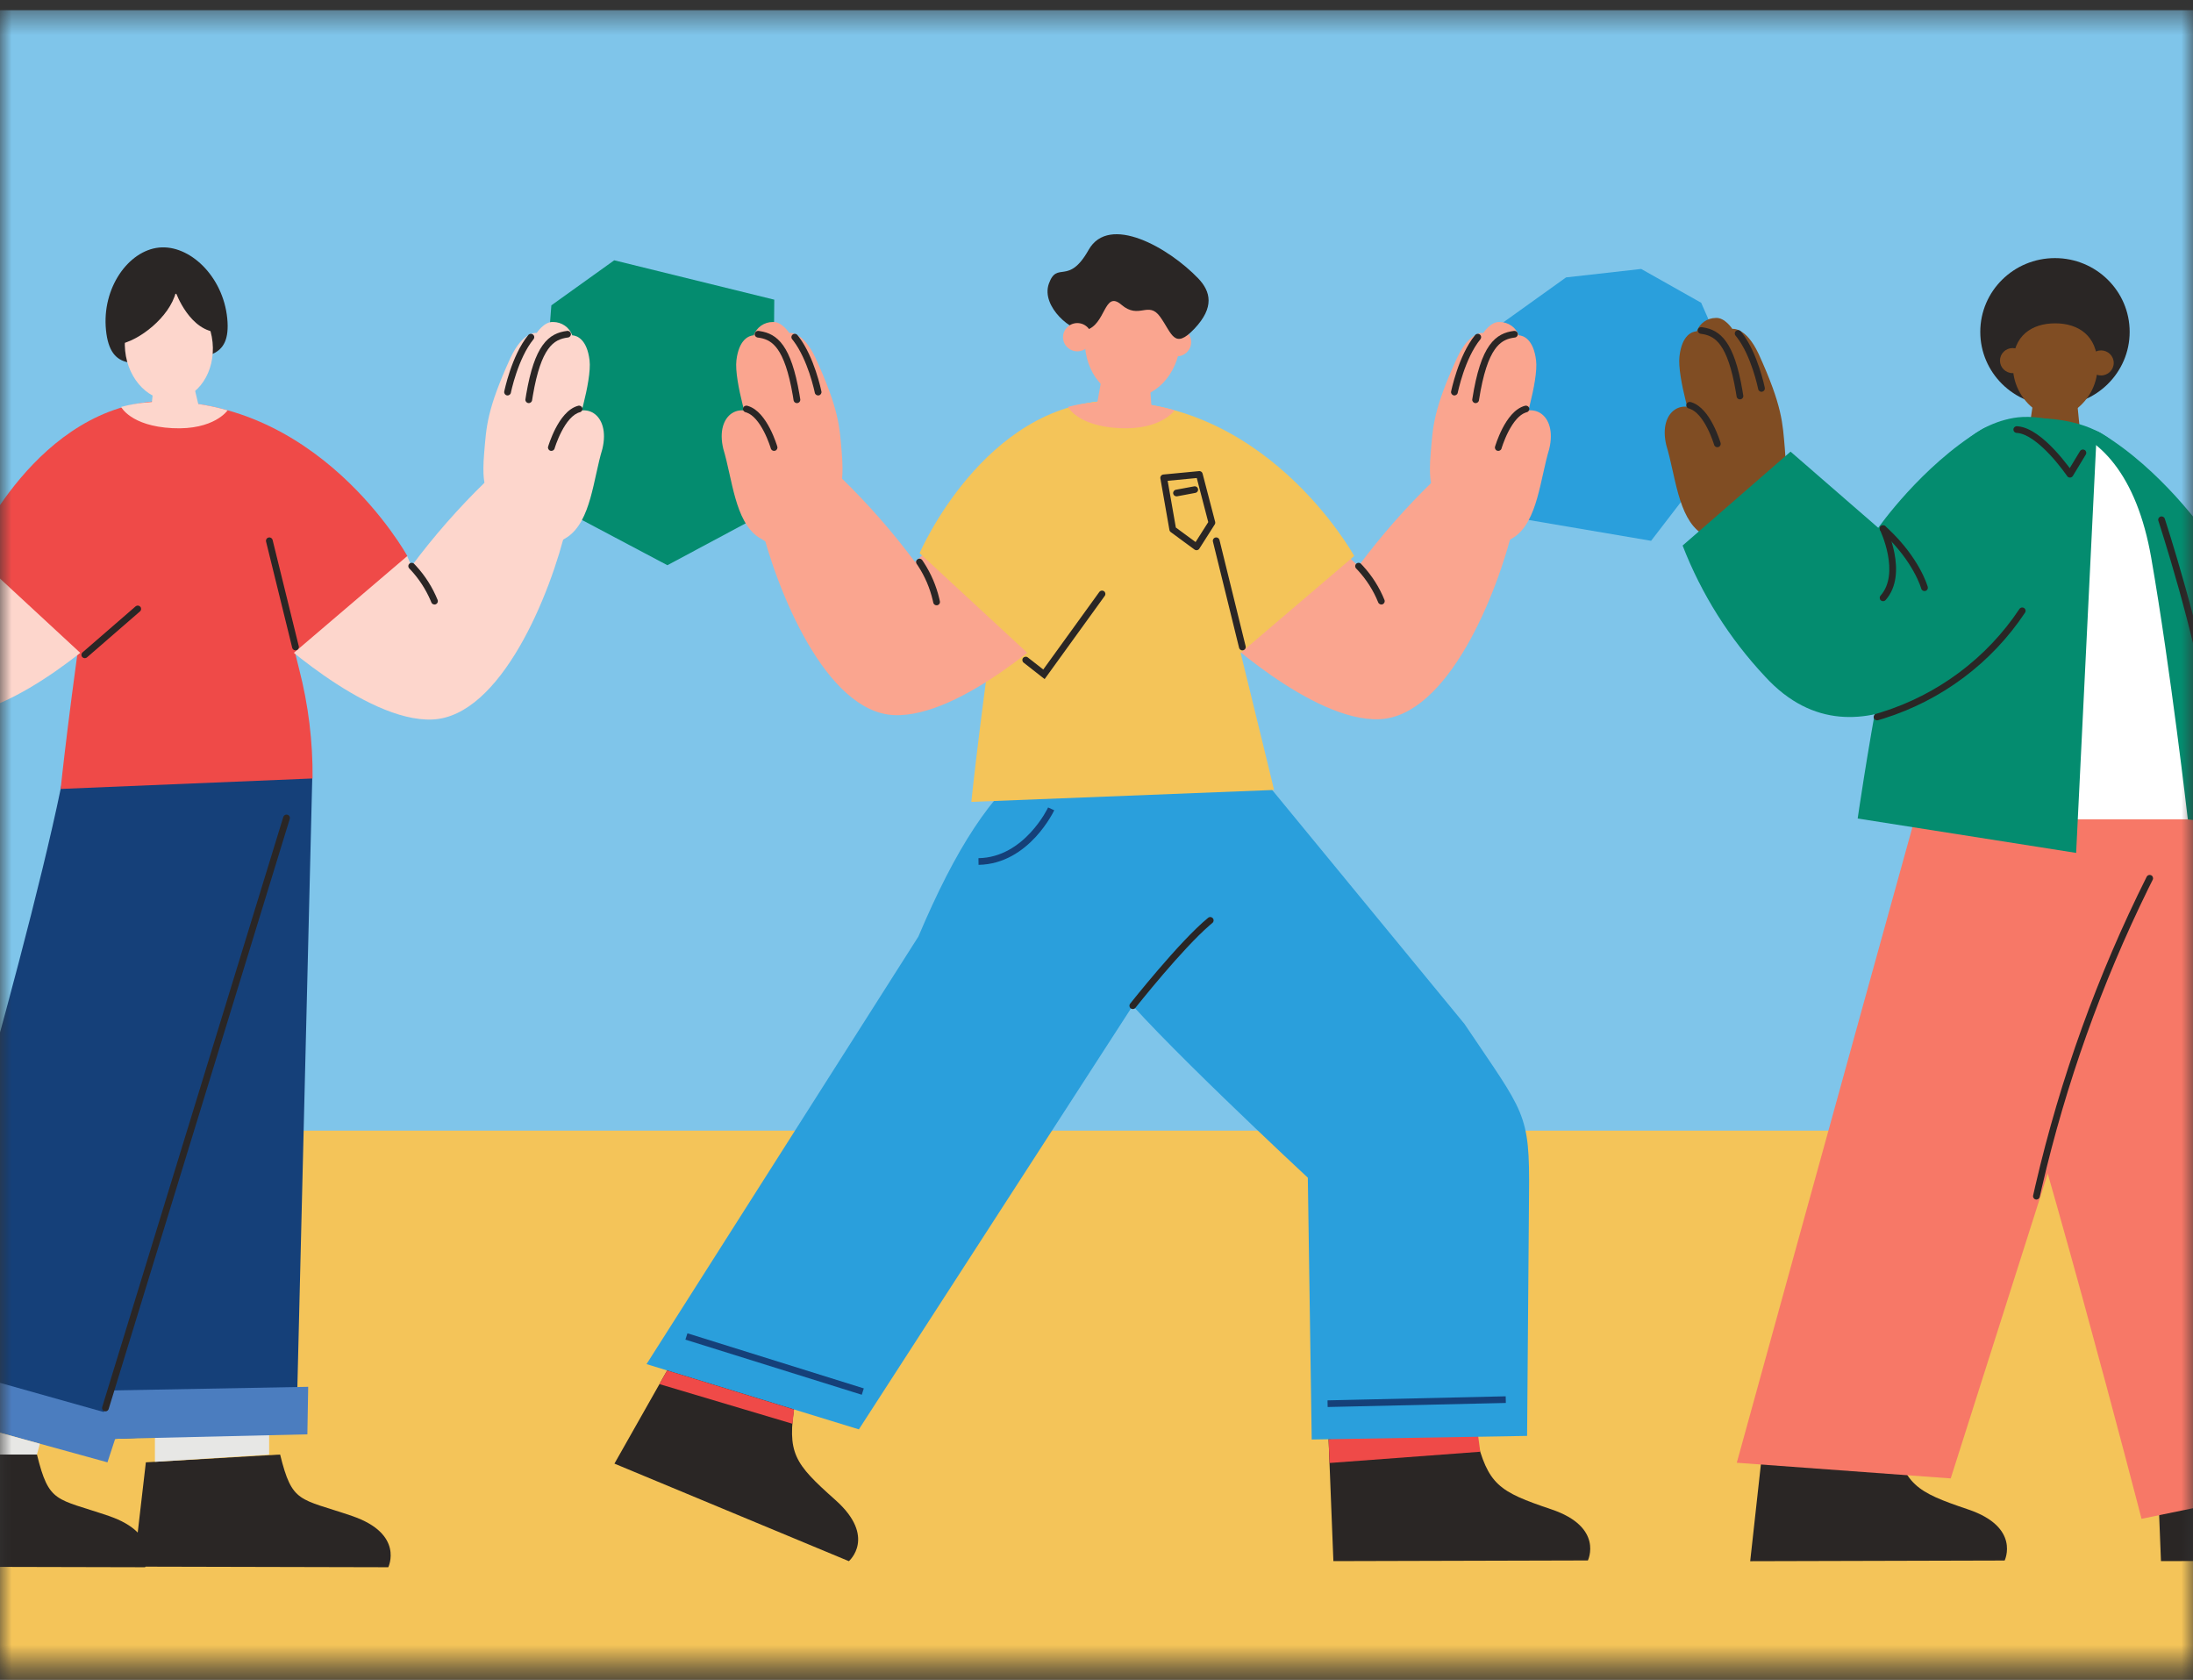 <svg width="94" height="72" viewBox="0 0 94 72" fill="none" xmlns="http://www.w3.org/2000/svg">
<rect x="0" y="0" width="94" height="72" fill="#333333" stroke="none"/>
<mask id="mask0_4453_37559" style="mask-type:alpha" maskUnits="userSpaceOnUse" x="0" y="0" width="94" height="72">
<path d="M0 0.435H94V71.435H0V0.435Z" fill="#E7FAFD"/>
</mask>
<g mask="url(#mask0_4453_37559)">
<path d="M0 0.435H94V73.431H0V0.435Z" fill="#7FC5EA"/>
<path d="M0 48.458H94V73.43H0V48.458Z" fill="#F4C459"/>
<path d="M33.113 21.814L33.188 12.844L26.328 11.156L23.633 13.087L23.008 21.26L28.607 24.225L33.113 21.814Z" fill="#048C6F"/>
<path d="M74.989 17.692L72.918 12.976L70.347 11.527L67.126 11.89L64.43 13.821L63.803 21.994L70.772 23.179L74.989 17.692Z" fill="#2A9FDC"/>
<path d="M56.905 60.624L57.154 66.909L68.062 66.88C68.062 66.88 68.76 65.452 66.495 64.689C64.231 63.926 63.788 63.641 63.256 61.533C63.094 60.882 62.967 58.468 62.967 58.468L56.905 60.624Z" fill="#2A2625"/>
<path d="M56.989 62.703L63.449 62.221L63.261 60.81L56.948 61.681L56.989 62.703Z" fill="#EF4A48"/>
<path d="M6.252 62.675L5.734 67.145L16.643 67.171C16.643 67.171 17.346 65.743 15.084 64.972C12.823 64.2 12.528 64.452 12.007 62.341L6.252 62.675Z" fill="#2A2625"/>
<path d="M9.505 23.391C4.664 26.544 4.228 28.495 4.28 36.762C4.338 45.083 4.086 61.707 4.086 61.707L12.701 61.319L13.384 33.365L9.505 23.391Z" fill="#154079"/>
<path d="M11.536 61.373V62.341L6.64 62.653V61.487L11.536 61.373Z" fill="#E7E7E5"/>
<path d="M3.276 61.706L13.175 61.475L13.21 59.438L3.14 59.624L3.276 61.706Z" fill="#4B7DBF"/>
<path d="M-4.133 62.341L-4.688 67.145L6.22 67.171C6.22 67.171 6.923 65.743 4.661 64.972C2.4 64.2 2.105 64.452 1.584 62.341H-4.133Z" fill="#2A2625"/>
<path d="M11.625 25.267C6.012 26.695 4.274 25.709 2.6 33.813C0.925 41.917 -4.367 59.504 -4.367 59.504L3.91 61.901C8.412 50.506 13.329 35.241 13.028 29.974L11.625 25.267Z" fill="#154079"/>
<path d="M-4.929 60.048L4.606 62.675L5.239 60.742L-4.446 58.017L-4.929 60.048Z" fill="#4B7DBF"/>
<path d="M-3.323 62.341L-2.808 60.633L1.709 61.878L1.584 62.341H-3.323Z" fill="#E7E7E5"/>
<path d="M12.155 34.988C12.187 34.929 12.257 34.899 12.324 34.919C12.4 34.942 12.443 35.022 12.42 35.097L4.658 60.389L4.647 60.415C4.615 60.474 4.545 60.504 4.478 60.484C4.401 60.461 4.358 60.381 4.381 60.306L12.143 35.015L12.155 34.988Z" fill="#2A2625"/>
<path d="M88.083 17.386C89.851 17.386 91.285 15.97 91.285 14.224C91.285 12.477 89.851 11.062 88.083 11.062C86.315 11.062 84.882 12.477 84.882 14.224C84.882 15.97 86.315 17.386 88.083 17.386Z" fill="#2A2625"/>
<path d="M86.27 15.992C86.57 15.992 86.814 15.752 86.814 15.455C86.814 15.158 86.57 14.918 86.27 14.918C85.969 14.918 85.726 15.158 85.726 15.455C85.726 15.752 85.969 15.992 86.27 15.992Z" fill="#804D23"/>
<path d="M87.25 16.557L86.984 18.357H89.145L88.922 16.117L87.25 16.557Z" fill="#804D23"/>
<path d="M90.058 16.092C90.359 16.092 90.602 15.851 90.602 15.555C90.602 15.258 90.359 15.018 90.058 15.018C89.758 15.018 89.515 15.258 89.515 15.555C89.515 15.851 89.758 16.092 90.058 16.092Z" fill="#804D23"/>
<path d="M88.095 13.858C87.094 13.858 86.282 14.384 86.282 15.612C86.268 15.994 86.35 16.373 86.52 16.716C86.69 17.06 86.943 17.356 87.256 17.58C87.504 17.745 87.796 17.834 88.095 17.835C88.395 17.833 88.687 17.745 88.936 17.58C89.249 17.356 89.502 17.059 89.671 16.716C89.841 16.373 89.922 15.994 89.908 15.612C89.897 14.384 89.084 13.858 88.095 13.858Z" fill="#804D23"/>
<path d="M29.423 57.279L26.337 62.73L36.386 66.911C36.386 66.911 37.59 65.874 35.808 64.289C34.027 62.704 33.732 62.29 34.073 60.136C34.177 59.473 35.022 57.205 35.022 57.205L29.423 57.279Z" fill="#2A2625"/>
<path d="M49.074 34.419C46.153 39.187 43.321 36.133 47.787 42.192C49.189 44.094 56.058 50.476 56.058 50.476L56.225 61.696L65.457 61.542L65.54 51.19C65.578 47.659 65.355 47.736 62.773 43.886L54.033 33.254L49.074 34.419Z" fill="#2A9FDC"/>
<path d="M51.155 30.663C45.371 30.992 42.595 32.511 39.365 40.141L27.713 58.465L36.814 61.262L51.875 37.967L51.155 30.663Z" fill="#2A9FDC"/>
<path d="M48.67 43.194C48.621 43.256 48.53 43.267 48.467 43.218C48.404 43.17 48.393 43.08 48.442 43.018L48.67 43.194ZM51.808 39.32C51.867 39.289 51.943 39.302 51.987 39.355C52.038 39.416 52.03 39.506 51.968 39.556L51.854 39.653C51.269 40.159 50.506 41.001 49.87 41.742C49.532 42.136 49.232 42.499 49.016 42.764C48.908 42.896 48.822 43.004 48.762 43.078L48.676 43.186C48.674 43.189 48.673 43.191 48.672 43.192C48.671 43.192 48.671 43.193 48.671 43.193L48.67 43.194C48.67 43.193 48.664 43.189 48.556 43.106C48.452 43.025 48.443 43.019 48.442 43.018V43.018L48.443 43.017C48.443 43.017 48.443 43.016 48.444 43.016C48.445 43.014 48.446 43.012 48.448 43.01C48.453 43.005 48.458 42.997 48.466 42.987C48.482 42.967 48.505 42.938 48.535 42.901C48.595 42.826 48.683 42.718 48.791 42.584C49.008 42.319 49.309 41.954 49.649 41.558C50.327 40.768 51.164 39.844 51.784 39.337L51.808 39.32Z" fill="#2A2625"/>
<path d="M56.948 26.098C65.477 23.756 65.624 22.579 65.575 20.939C65.556 20.142 65.439 19.349 65.225 18.58C65.225 18.58 65.954 16.34 65.841 15.438C65.728 14.535 65.297 14.381 65.101 14.372C65.041 14.206 64.931 14.061 64.785 13.959C64.639 13.857 64.464 13.802 64.285 13.801C63.901 13.772 63.58 14.27 63.58 14.27C63.58 14.27 63.001 14.172 62.455 15.338C61.425 17.589 61.422 18.303 61.327 19.391C61.231 20.479 61.364 20.765 61.364 20.765L56.948 26.098Z" fill="#FAA58F"/>
<path d="M63.251 14.339C63.303 14.297 63.379 14.295 63.434 14.338C63.488 14.382 63.502 14.456 63.471 14.515L63.456 14.539C63.122 14.947 62.878 15.517 62.717 15.994C62.637 16.231 62.579 16.442 62.541 16.593C62.521 16.669 62.507 16.729 62.498 16.771C62.493 16.792 62.489 16.808 62.487 16.818L62.484 16.833L62.484 16.834C62.468 16.911 62.392 16.961 62.314 16.946C62.236 16.931 62.185 16.856 62.2 16.778V16.778C62.201 16.777 62.201 16.777 62.201 16.777C62.201 16.776 62.201 16.775 62.201 16.773C62.202 16.77 62.203 16.765 62.204 16.76C62.207 16.748 62.211 16.731 62.215 16.709C62.225 16.665 62.24 16.602 62.26 16.524C62.3 16.367 62.36 16.149 62.443 15.904C62.607 15.417 62.864 14.808 63.23 14.36L63.251 14.339Z" fill="#2A2625"/>
<path d="M64.927 14.182C64.994 14.187 65.05 14.238 65.059 14.306C65.069 14.384 65.013 14.456 64.934 14.466L64.816 14.484C64.545 14.536 64.3 14.656 64.077 14.97C63.812 15.343 63.574 15.997 63.393 17.157C63.381 17.235 63.307 17.288 63.228 17.276C63.149 17.264 63.095 17.191 63.107 17.113C63.29 15.942 63.536 15.235 63.84 14.807C64.152 14.366 64.519 14.23 64.897 14.182L64.927 14.182Z" fill="#2A2625"/>
<path d="M46.919 17.226C49.999 16.798 50.852 18.506 53.304 28.495C54.059 31.563 54.611 33.857 54.611 33.857L41.635 34.368C41.635 34.368 42.069 30.123 43.081 23.405C43.289 22.065 43.848 17.655 46.919 17.226Z" fill="#F4C459"/>
<path d="M61.408 20.639C60.251 21.761 59.187 22.974 58.227 24.264L55.844 22.036L52.023 26.96C52.023 26.96 56.223 30.959 59.138 30.825C62.053 30.691 64.175 25.498 64.884 22.51C65.593 19.522 61.408 20.639 61.408 20.639Z" fill="#FAA58F"/>
<path d="M58.132 24.161C58.183 24.113 58.259 24.108 58.314 24.146L58.337 24.165L58.417 24.25C58.812 24.679 59.126 25.174 59.344 25.714C59.373 25.787 59.337 25.87 59.263 25.899C59.189 25.928 59.105 25.892 59.075 25.819C58.871 25.312 58.575 24.846 58.203 24.442L58.127 24.363L58.109 24.34C58.074 24.284 58.082 24.209 58.132 24.161Z" fill="#2A2625"/>
<path d="M46.919 17.226C54.172 16.788 58.047 23.83 58.047 23.83L51.135 29.726L47.283 24.684L46.919 17.226Z" fill="#F4C459"/>
<path d="M36.04 20.462C37.196 21.585 38.26 22.797 39.221 24.087L41.613 21.871L45.433 26.784C45.433 26.784 41.231 30.783 38.316 30.649C35.401 30.515 33.284 25.321 32.569 22.322C31.855 19.323 36.04 20.462 36.04 20.462Z" fill="#FAA58F"/>
<path d="M47.607 17.181C42.17 17.312 39.417 23.708 39.417 23.708L45.808 29.623L50.033 24.882L47.607 17.181Z" fill="#F4C459"/>
<path d="M47.139 25.351C47.188 25.305 47.264 25.299 47.321 25.339C47.386 25.385 47.401 25.474 47.355 25.538L44.777 29.105L44.657 29.012L43.877 28.401C43.814 28.352 43.803 28.262 43.853 28.2C43.903 28.139 43.994 28.128 44.056 28.177L44.718 28.695L47.12 25.372L47.139 25.351Z" fill="#2A2625"/>
<path d="M61.688 21.085C62.509 20.431 64.291 18.514 64.707 18.06C65.607 17.063 66.775 17.729 66.405 19.245C66.017 20.522 65.913 22.325 64.912 23.016C64.225 23.458 63.454 23.757 62.645 23.893" fill="#FAA58F"/>
<path d="M65.4 17.386C65.468 17.383 65.53 17.426 65.547 17.493C65.567 17.569 65.521 17.647 65.444 17.667L65.387 17.685C65.255 17.733 65.128 17.83 65.008 17.963C64.873 18.115 64.754 18.305 64.657 18.493C64.56 18.681 64.486 18.864 64.436 19C64.411 19.068 64.392 19.124 64.379 19.163C64.373 19.182 64.368 19.197 64.365 19.207C64.364 19.212 64.362 19.216 64.362 19.218C64.361 19.22 64.361 19.221 64.361 19.221L64.361 19.222C64.339 19.298 64.259 19.341 64.182 19.32C64.105 19.298 64.061 19.219 64.083 19.143L64.222 19.183L64.083 19.143L64.083 19.143C64.083 19.142 64.083 19.142 64.083 19.142L64.088 19.125C64.092 19.113 64.097 19.097 64.104 19.076C64.117 19.034 64.137 18.974 64.164 18.902C64.217 18.759 64.296 18.565 64.399 18.364C64.503 18.163 64.634 17.951 64.792 17.774C64.949 17.599 65.142 17.449 65.371 17.39L65.4 17.386Z" fill="#2A2625"/>
<path d="M40.461 26.098C31.933 23.756 31.785 22.579 31.834 20.939C31.853 20.142 31.971 19.349 32.184 18.58C32.184 18.58 31.456 16.34 31.566 15.438C31.675 14.535 32.112 14.381 32.306 14.372C32.366 14.205 32.477 14.06 32.623 13.958C32.77 13.856 32.945 13.801 33.124 13.801C33.509 13.772 33.83 14.27 33.83 14.27C33.83 14.27 34.408 14.172 34.955 15.338C35.981 17.589 35.987 18.303 36.08 19.391C36.172 20.479 36.045 20.765 36.045 20.765L40.461 26.098Z" fill="#FAA58F"/>
<path d="M35.209 16.778C35.225 16.856 35.174 16.931 35.096 16.946C35.017 16.961 34.941 16.911 34.926 16.834L35.209 16.778ZM33.976 14.338C34.031 14.295 34.107 14.297 34.159 14.339L34.179 14.36L34.247 14.446C34.578 14.884 34.813 15.447 34.967 15.904C35.05 16.149 35.11 16.367 35.15 16.524C35.17 16.602 35.184 16.665 35.194 16.709C35.199 16.731 35.203 16.748 35.205 16.76C35.207 16.765 35.208 16.77 35.208 16.773C35.209 16.775 35.209 16.776 35.209 16.777C35.209 16.777 35.209 16.778 35.209 16.778V16.778L34.926 16.834C34.926 16.834 34.925 16.833 34.925 16.833L34.922 16.818C34.92 16.808 34.917 16.792 34.912 16.771C34.903 16.729 34.889 16.669 34.869 16.593C34.831 16.442 34.772 16.231 34.693 15.994C34.541 15.547 34.318 15.018 34.016 14.617L33.954 14.539L33.938 14.515C33.907 14.456 33.922 14.382 33.976 14.338Z" fill="#2A2625"/>
<path d="M39.33 23.969C39.388 23.93 39.464 23.938 39.512 23.985L39.531 24.007L39.598 24.108C39.907 24.582 40.131 25.105 40.261 25.654L40.287 25.772L40.29 25.801C40.291 25.867 40.244 25.927 40.175 25.941C40.107 25.955 40.04 25.919 40.013 25.858L40.004 25.83L39.979 25.719C39.857 25.202 39.646 24.709 39.355 24.262L39.292 24.167L39.278 24.142C39.252 24.081 39.272 24.008 39.33 23.969Z" fill="#2A2625"/>
<path d="M32.512 14.182L32.583 14.193C32.936 14.249 33.277 14.393 33.57 14.807C33.854 15.208 34.088 15.855 34.267 16.899L34.302 17.113L34.304 17.142C34.301 17.208 34.25 17.265 34.181 17.276C34.112 17.286 34.047 17.247 34.024 17.185L34.016 17.157L33.982 16.945C33.805 15.916 33.581 15.32 33.333 14.97C33.11 14.656 32.865 14.536 32.593 14.484L32.475 14.466L32.447 14.459C32.383 14.438 32.341 14.374 32.35 14.306C32.359 14.237 32.416 14.187 32.483 14.182L32.512 14.182Z" fill="#2A2625"/>
<path d="M35.718 21.085C34.897 20.431 33.116 18.514 32.702 18.06C31.8 17.063 30.634 17.729 31.005 19.245C31.392 20.522 31.496 22.325 32.497 23.016C33.188 23.46 33.963 23.758 34.776 23.893" fill="#FAA58F"/>
<path d="M32.027 17.39L32.069 17.402C32.281 17.467 32.46 17.61 32.608 17.774C32.766 17.951 32.898 18.163 33.001 18.363C33.106 18.565 33.184 18.759 33.237 18.902C33.264 18.974 33.284 19.034 33.298 19.076C33.304 19.097 33.309 19.113 33.313 19.125C33.315 19.131 33.316 19.135 33.317 19.138C33.318 19.14 33.318 19.141 33.318 19.142C33.318 19.142 33.318 19.142 33.318 19.143V19.143C33.318 19.143 33.318 19.143 33.179 19.183L33.318 19.143C33.34 19.219 33.296 19.298 33.219 19.32C33.152 19.339 33.083 19.308 33.051 19.249L33.04 19.222V19.221C33.04 19.221 33.04 19.22 33.039 19.218C33.039 19.216 33.038 19.212 33.036 19.207C33.033 19.197 33.029 19.182 33.022 19.163C33.01 19.124 32.991 19.068 32.965 19C32.915 18.864 32.841 18.681 32.744 18.493C32.646 18.305 32.528 18.116 32.392 17.964C32.272 17.83 32.144 17.733 32.012 17.685L31.955 17.667L31.927 17.657C31.867 17.628 31.833 17.56 31.851 17.493C31.868 17.426 31.931 17.383 31.998 17.386L32.027 17.39Z" fill="#2A2625"/>
<path d="M80.885 25.941C72.357 23.599 72.209 22.422 72.258 20.783C72.277 19.985 72.394 19.193 72.608 18.423C72.608 18.423 71.879 16.181 71.989 15.264C72.099 14.347 72.533 14.21 72.73 14.198C72.789 14.032 72.9 13.887 73.046 13.785C73.192 13.683 73.366 13.628 73.545 13.627C73.933 13.599 74.254 14.096 74.254 14.096C74.254 14.096 74.832 13.998 75.379 15.164C76.405 17.415 76.408 18.129 76.504 19.217C76.599 20.306 76.469 20.591 76.469 20.591L80.885 25.941Z" fill="#804D23"/>
<path d="M74.411 14.182C74.465 14.138 74.542 14.139 74.594 14.181L74.615 14.202L74.682 14.286C75.014 14.718 75.249 15.282 75.403 15.741C75.486 15.987 75.546 16.206 75.586 16.364C75.606 16.443 75.621 16.507 75.63 16.551C75.635 16.573 75.639 16.591 75.642 16.603C75.643 16.609 75.644 16.613 75.644 16.616C75.645 16.618 75.645 16.619 75.645 16.62C75.645 16.62 75.645 16.621 75.645 16.621L75.646 16.621V16.622L75.648 16.65C75.648 16.717 75.6 16.776 75.531 16.789C75.453 16.804 75.377 16.754 75.362 16.676L75.362 16.676V16.676C75.362 16.675 75.361 16.674 75.361 16.673C75.361 16.67 75.36 16.666 75.359 16.661C75.356 16.65 75.353 16.634 75.348 16.613C75.339 16.571 75.325 16.509 75.305 16.433C75.267 16.281 75.209 16.068 75.129 15.831C74.978 15.381 74.754 14.853 74.453 14.46L74.391 14.383L74.375 14.359C74.344 14.3 74.357 14.226 74.411 14.182Z" fill="#2A2625"/>
<path d="M72.936 14.022L73.007 14.032C73.359 14.089 73.699 14.234 73.992 14.648C74.276 15.049 74.511 15.696 74.688 16.739L74.723 16.953L74.725 16.982C74.722 17.048 74.671 17.105 74.602 17.116C74.533 17.126 74.468 17.087 74.445 17.024L74.438 16.996L74.403 16.785C74.228 15.758 74.003 15.161 73.755 14.811C73.532 14.496 73.287 14.376 73.016 14.324L72.899 14.306L72.871 14.299C72.807 14.278 72.765 14.214 72.774 14.146C72.783 14.077 72.84 14.026 72.907 14.021L72.936 14.022Z" fill="#2A2625"/>
<path d="M76.142 20.928C75.321 20.274 73.54 18.357 73.123 17.9C72.224 16.903 71.058 17.572 71.425 19.086C71.816 20.362 71.92 22.165 72.921 22.859C73.61 23.308 74.386 23.611 75.2 23.75" fill="#804D23"/>
<path d="M72.46 17.23L72.502 17.242C72.713 17.307 72.892 17.45 73.04 17.615C73.198 17.791 73.329 18.004 73.433 18.205C73.537 18.406 73.616 18.601 73.669 18.745C73.696 18.817 73.716 18.876 73.73 18.918C73.737 18.939 73.742 18.956 73.746 18.967C73.747 18.973 73.749 18.977 73.75 18.98C73.75 18.982 73.75 18.983 73.751 18.984C73.751 18.985 73.751 18.985 73.751 18.985V18.986L73.756 19.014C73.761 19.081 73.719 19.143 73.652 19.162C73.585 19.181 73.515 19.15 73.484 19.091L73.473 19.064L73.473 19.064C73.473 19.063 73.472 19.062 73.472 19.061C73.471 19.059 73.47 19.055 73.469 19.05C73.466 19.04 73.461 19.025 73.455 19.006C73.442 18.967 73.423 18.911 73.398 18.843C73.347 18.706 73.273 18.523 73.175 18.335C73.078 18.146 72.959 17.956 72.823 17.804C72.703 17.67 72.576 17.573 72.444 17.524L72.387 17.507L72.36 17.497C72.3 17.468 72.266 17.4 72.283 17.333C72.301 17.266 72.363 17.223 72.43 17.226L72.46 17.23Z" fill="#2A2625"/>
<path d="M52.096 23.037C52.164 23.021 52.232 23.055 52.261 23.115L52.271 23.142L53.393 27.698L53.397 27.727C53.399 27.793 53.355 27.855 53.287 27.871C53.219 27.887 53.151 27.853 53.122 27.793L53.112 27.766L51.99 23.21L51.986 23.181C51.983 23.115 52.028 23.054 52.096 23.037Z" fill="#2A2625"/>
<path d="M45.777 17.44C47.318 17.026 49.1 17.223 50.346 17.586C50.346 17.586 49.768 18.443 47.975 18.351C46.182 18.26 45.777 17.44 45.777 17.44Z" fill="#FAA58F"/>
<path d="M50.597 14.686C50.709 13.303 49.884 12.109 48.755 12.02C47.626 11.93 46.62 12.979 46.508 14.363C46.395 15.747 47.22 16.941 48.349 17.03C49.478 17.119 50.485 16.07 50.597 14.686Z" fill="#FAA58F"/>
<path d="M50.444 15.272C50.783 15.272 51.057 15.001 51.057 14.666C51.057 14.332 50.783 14.06 50.444 14.06C50.105 14.06 49.831 14.332 49.831 14.666C49.831 15.001 50.105 15.272 50.444 15.272Z" fill="#FAA58F"/>
<path d="M49.244 15.821L49.386 17.866L46.959 17.68L47.405 15.184L49.244 15.821Z" fill="#FAA58F"/>
<path d="M51.367 11.939C50.089 10.605 47.535 9.159 46.662 10.71C45.789 12.261 45.317 11.159 44.959 12.156C44.6 13.153 46.006 14.287 46.526 14.155C47.417 13.941 47.307 12.41 48.068 13.061C48.828 13.712 49.224 12.873 49.73 13.581C50.237 14.29 50.326 15.009 51.197 14.089C52.067 13.17 51.891 12.493 51.367 11.939Z" fill="#2A2625"/>
<path d="M46.178 15.058C46.517 15.058 46.792 14.787 46.792 14.452C46.792 14.118 46.517 13.847 46.178 13.847C45.84 13.847 45.565 14.118 45.565 14.452C45.565 14.787 45.84 15.058 46.178 15.058Z" fill="#FAA58F"/>
<path d="M16.374 26.098C24.902 23.756 25.05 22.579 25.001 20.939C24.982 20.142 24.865 19.349 24.651 18.58C24.651 18.58 25.38 16.34 25.27 15.438C25.16 14.535 24.726 14.381 24.529 14.372C24.47 14.206 24.359 14.061 24.213 13.959C24.067 13.857 23.893 13.802 23.714 13.801C23.326 13.772 23.005 14.27 23.005 14.27C23.005 14.27 22.427 14.172 21.88 15.338C20.854 17.589 20.851 18.303 20.755 19.391C20.66 20.479 20.79 20.765 20.79 20.765L16.374 26.098Z" fill="#FDD6CC"/>
<path d="M22.665 14.339C22.716 14.297 22.793 14.295 22.847 14.338C22.901 14.382 22.916 14.456 22.885 14.515L22.869 14.539C22.535 14.947 22.292 15.517 22.131 15.994C22.051 16.231 21.992 16.442 21.954 16.593C21.935 16.669 21.921 16.729 21.911 16.771C21.907 16.792 21.903 16.808 21.901 16.818L21.898 16.833L21.898 16.834C21.882 16.911 21.806 16.961 21.728 16.946C21.649 16.931 21.599 16.856 21.614 16.778V16.778C21.614 16.777 21.614 16.777 21.614 16.777C21.614 16.776 21.615 16.775 21.615 16.773C21.616 16.77 21.617 16.765 21.618 16.76C21.62 16.748 21.624 16.731 21.629 16.709C21.639 16.665 21.654 16.602 21.674 16.524C21.713 16.367 21.774 16.149 21.857 15.904C22.021 15.417 22.277 14.808 22.644 14.36L22.665 14.339Z" fill="#2A2625"/>
<path d="M24.309 14.182C24.388 14.172 24.46 14.227 24.471 14.305C24.481 14.383 24.425 14.455 24.346 14.465C24.029 14.506 23.744 14.61 23.49 14.97C23.242 15.319 23.017 15.916 22.842 16.944L22.807 17.156C22.795 17.234 22.722 17.287 22.643 17.275C22.564 17.263 22.51 17.191 22.522 17.113L22.556 16.898C22.734 15.854 22.968 15.207 23.253 14.806C23.565 14.365 23.932 14.23 24.309 14.182Z" fill="#2A2625"/>
<path d="M7.227 18.799C9.922 18.422 10.671 19.919 12.82 28.669C13.217 30.203 13.411 31.781 13.398 33.365L2.6 33.813C2.6 33.813 2.978 30.1 3.869 24.21C4.048 23.036 4.517 19.179 7.227 18.799Z" fill="#EF4A48"/>
<path d="M20.819 20.639C19.663 21.762 18.599 22.974 17.638 24.264L17.45 23.83L11.426 26.972C11.426 26.972 15.628 30.971 18.543 30.837C21.458 30.702 23.604 25.498 24.295 22.51C24.986 19.522 20.819 20.639 20.819 20.639Z" fill="#FDD6CC"/>
<path d="M17.547 24.16C17.597 24.113 17.674 24.109 17.729 24.146L17.751 24.166L17.831 24.25C18.226 24.679 18.54 25.175 18.758 25.713L18.766 25.741C18.778 25.806 18.743 25.873 18.678 25.899C18.604 25.928 18.519 25.893 18.49 25.819L18.448 25.719C18.244 25.251 17.964 24.819 17.617 24.442L17.542 24.362L17.524 24.34C17.488 24.283 17.496 24.208 17.547 24.16Z" fill="#2A2625"/>
<path d="M6.333 17.226C13.587 16.788 17.459 23.83 17.459 23.83L10.55 29.726L6.695 24.684L6.333 17.226Z" fill="#EF4A48"/>
<path d="M-4.535 20.462C-3.379 21.586 -2.316 22.798 -1.354 24.087L-0.116 22.088L4.847 26.784C4.847 26.784 0.647 30.783 -2.268 30.649C-5.183 30.515 -7.305 25.321 -8.011 22.322C-8.717 19.323 -4.535 20.462 -4.535 20.462Z" fill="#FDD6CC"/>
<path d="M7.015 17.181C1.575 17.312 -1.178 23.708 -1.178 23.708L5.214 29.623L9.433 24.87L7.015 17.181Z" fill="#EF4A48"/>
<path d="M5.833 25.974C5.891 25.941 5.967 25.952 6.013 26.004C6.066 26.063 6.06 26.153 6 26.205L3.73 28.174L3.706 28.19C3.647 28.223 3.572 28.212 3.526 28.16C3.473 28.101 3.479 28.011 3.539 27.959L5.809 25.991L5.833 25.974Z" fill="#2A2625"/>
<path d="M21.102 21.085C21.924 20.431 23.705 18.514 24.122 18.06C25.021 17.063 26.187 17.729 25.819 19.245C25.429 20.522 25.339 22.322 24.324 23.016C23.634 23.46 22.858 23.758 22.045 23.893" fill="#FDD6CC"/>
<path d="M24.786 17.39C24.863 17.371 24.942 17.417 24.962 17.493C24.982 17.569 24.935 17.647 24.858 17.667C24.706 17.706 24.559 17.811 24.422 17.964C24.286 18.116 24.167 18.305 24.07 18.494C23.972 18.681 23.898 18.864 23.847 19C23.822 19.068 23.803 19.124 23.79 19.163C23.784 19.183 23.779 19.198 23.776 19.208C23.775 19.213 23.774 19.216 23.773 19.219C23.773 19.22 23.772 19.221 23.772 19.221V19.222C23.75 19.298 23.67 19.342 23.593 19.32C23.516 19.298 23.472 19.219 23.494 19.143L23.494 19.143V19.143C23.494 19.142 23.494 19.142 23.494 19.142C23.495 19.141 23.495 19.139 23.495 19.138C23.497 19.135 23.498 19.13 23.5 19.125C23.503 19.113 23.508 19.097 23.515 19.076C23.529 19.034 23.549 18.974 23.576 18.902C23.629 18.759 23.708 18.565 23.812 18.363C23.916 18.163 24.047 17.951 24.206 17.774C24.363 17.599 24.556 17.449 24.786 17.39Z" fill="#2A2625"/>
<path d="M11.51 23.037C11.578 23.021 11.646 23.055 11.675 23.115L11.685 23.142L12.807 27.698L12.811 27.727C12.813 27.793 12.769 27.855 12.701 27.871C12.633 27.887 12.565 27.853 12.536 27.793L12.526 27.766L11.404 23.21L11.4 23.181C11.398 23.115 11.442 23.054 11.51 23.037Z" fill="#2A2625"/>
<path d="M5.191 17.44C6.732 17.026 8.511 17.223 9.757 17.586C9.757 17.586 9.179 18.443 7.389 18.351C5.599 18.26 5.191 17.44 5.191 17.44Z" fill="#FDD6CC"/>
<path d="M92.378 60.624L92.627 66.909L103.535 66.88C103.535 66.88 104.232 65.452 101.968 64.689C99.703 63.926 99.261 63.641 98.732 61.533C98.567 60.882 98.442 58.468 98.442 58.468L92.378 60.624Z" fill="#2A2625"/>
<path d="M75.705 60.705L75.02 66.912L85.926 66.883C85.926 66.883 86.623 65.455 84.358 64.692C82.094 63.929 81.651 63.644 81.122 61.536C80.957 60.884 80.833 58.471 80.833 58.471L75.705 60.705Z" fill="#2A2625"/>
<path d="M90.079 18.577C92.644 20.131 94.495 22.785 94.495 22.785L98.254 19.517L102.882 23.545C102.082 25.621 100.888 27.526 99.362 29.158C95.244 33.66 90.041 27.975 90.041 27.975C90.041 27.975 87.516 17.02 90.079 18.577Z" fill="#048C6F"/>
<path d="M87.745 27.529C83.546 31.243 82.421 33.942 84.911 41.012C87.401 48.082 91.794 65.095 91.794 65.095L101.155 63.17L92.722 29.849L87.745 27.529Z" fill="#F77867"/>
<path d="M91.646 23.77C86.039 25.227 84.211 27.392 81.996 35.368C79.717 43.566 74.445 62.693 74.445 62.693L83.615 63.364L94.692 28.555L91.646 23.77Z" fill="#F77867"/>
<path d="M92.03 37.553C92.071 37.501 92.145 37.482 92.208 37.513C92.279 37.548 92.309 37.633 92.274 37.704L92.072 38.11C90.077 42.177 88.553 46.454 87.53 50.859L87.429 51.3C87.412 51.377 87.335 51.426 87.257 51.409C87.179 51.392 87.13 51.315 87.147 51.238L87.248 50.795C88.31 46.222 89.909 41.786 92.014 37.578L92.03 37.553Z" fill="#2A2625"/>
<path d="M85.145 18.459C85.061 17.94 89.044 17.337 90.75 19.102C92.323 20.73 93.118 23.321 93.873 26.286C94.686 29.477 95.499 35.324 95.499 35.324L93.763 35.116C93.763 35.116 92.41 27.375 91.566 22.607C90.964 19.085 87.048 18.845 85.145 18.459Z" fill="#048C6F"/>
<path d="M88.095 18.243C89.998 18.629 91.592 20.377 92.208 23.899C93.038 28.666 93.778 35.116 93.778 35.116H88.442L88.095 18.243Z" fill="white"/>
<path d="M82.759 20.99C83.271 19.965 84.156 18.388 86.131 17.948C86.571 17.851 87.149 17.794 88.271 18.06C88.865 18.167 89.416 18.44 89.859 18.845L88.991 36.555L79.627 35.081C79.627 35.081 81.203 24.095 82.759 20.99Z" fill="#048C6F"/>
<path d="M84.928 18.415C82.363 19.969 80.509 22.622 80.509 22.622L76.75 19.357L72.123 23.382C72.927 25.46 74.128 27.366 75.659 28.998C79.775 33.497 84.98 27.815 84.98 27.815C84.98 27.815 87.496 16.861 84.928 18.415Z" fill="#048C6F"/>
<path d="M80.608 22.56C80.655 22.509 80.731 22.5 80.789 22.534L80.812 22.551L80.947 22.675C81.604 23.295 82.018 23.892 82.271 24.344C82.406 24.585 82.495 24.785 82.551 24.926C82.579 24.996 82.598 25.052 82.611 25.091C82.617 25.11 82.622 25.125 82.625 25.136C82.627 25.141 82.628 25.145 82.629 25.148C82.629 25.15 82.63 25.151 82.63 25.152C82.63 25.152 82.63 25.152 82.63 25.153V25.153C82.629 25.154 82.621 25.156 82.507 25.186L82.63 25.154C82.651 25.23 82.605 25.308 82.528 25.328C82.46 25.346 82.391 25.313 82.361 25.254L82.351 25.227C82.351 25.226 82.35 25.226 82.35 25.225C82.35 25.223 82.349 25.22 82.348 25.216C82.345 25.208 82.341 25.195 82.336 25.179C82.325 25.145 82.307 25.095 82.282 25.03C82.23 24.899 82.147 24.711 82.018 24.482C81.778 24.052 81.381 23.48 80.747 22.882L80.617 22.762L80.598 22.74C80.558 22.686 80.561 22.611 80.608 22.56Z" fill="#2A2625"/>
<path d="M80.653 22.528C80.716 22.498 80.79 22.517 80.83 22.57L80.845 22.595L80.846 22.595V22.595C80.846 22.596 80.846 22.596 80.846 22.597C80.847 22.598 80.848 22.6 80.849 22.602C80.85 22.606 80.853 22.612 80.857 22.619C80.864 22.634 80.874 22.657 80.886 22.685C80.91 22.741 80.944 22.823 80.981 22.924C81.056 23.125 81.145 23.405 81.205 23.72C81.323 24.341 81.334 25.141 80.824 25.718C80.772 25.778 80.68 25.784 80.62 25.732C80.56 25.68 80.553 25.59 80.606 25.53C81.025 25.056 81.035 24.372 80.921 23.773C80.865 23.477 80.78 23.212 80.71 23.021C80.674 22.926 80.643 22.849 80.62 22.797C80.609 22.771 80.6 22.751 80.594 22.737C80.59 22.731 80.588 22.726 80.586 22.722C80.586 22.721 80.585 22.72 80.585 22.719L80.585 22.718L80.575 22.691C80.558 22.627 80.59 22.558 80.653 22.528Z" fill="#2A2625"/>
<path d="M86.508 18.273C86.784 18.3 87.06 18.437 87.313 18.613C87.586 18.802 87.847 19.048 88.072 19.288C88.298 19.529 88.491 19.768 88.627 19.946C88.66 19.989 88.69 20.028 88.716 20.063L89.157 19.335L89.174 19.312C89.22 19.263 89.295 19.25 89.355 19.286C89.424 19.326 89.446 19.414 89.405 19.482L88.85 20.399C88.824 20.441 88.779 20.467 88.729 20.468C88.686 20.469 88.645 20.451 88.617 20.419L88.606 20.405L88.605 20.404C88.605 20.404 88.605 20.404 88.605 20.404C88.604 20.403 88.604 20.402 88.602 20.4C88.6 20.397 88.597 20.392 88.592 20.385C88.583 20.372 88.569 20.352 88.551 20.327C88.515 20.277 88.463 20.205 88.397 20.119C88.264 19.945 88.077 19.714 87.86 19.482C87.642 19.25 87.396 19.02 87.147 18.847C86.91 18.682 86.683 18.577 86.48 18.557L86.44 18.554L86.411 18.55C86.346 18.534 86.299 18.474 86.302 18.405C86.306 18.326 86.374 18.265 86.453 18.269L86.508 18.273Z" fill="#2A2625"/>
<path d="M86.578 26.077C86.626 26.03 86.702 26.021 86.76 26.059C86.819 26.096 86.84 26.169 86.815 26.231L86.802 26.256C85.368 28.415 83.226 30.016 80.74 30.796L80.498 30.868C80.421 30.89 80.341 30.847 80.318 30.772C80.296 30.696 80.34 30.616 80.416 30.594L80.652 30.523C83.075 29.764 85.162 28.203 86.56 26.1L86.578 26.077Z" fill="#2A2625"/>
<path d="M92.608 22.14C92.684 22.116 92.766 22.157 92.79 22.232V22.232C92.79 22.232 92.79 22.233 92.79 22.233C92.791 22.233 92.791 22.234 92.791 22.235C92.792 22.238 92.793 22.242 92.795 22.246C92.798 22.256 92.803 22.271 92.809 22.29C92.821 22.328 92.839 22.383 92.862 22.456C92.909 22.6 92.975 22.81 93.056 23.073C93.218 23.599 93.439 24.336 93.676 25.18C94.118 26.761 94.614 28.724 94.871 30.384L94.919 30.712L94.92 30.741C94.915 30.807 94.864 30.863 94.795 30.872C94.726 30.882 94.661 30.841 94.639 30.779L94.632 30.75L94.584 30.426C94.33 28.785 93.838 26.835 93.397 25.256C93.161 24.415 92.941 23.681 92.779 23.157C92.698 22.895 92.632 22.685 92.586 22.541C92.564 22.47 92.546 22.414 92.534 22.377C92.528 22.358 92.523 22.344 92.52 22.334C92.518 22.329 92.517 22.326 92.516 22.323C92.516 22.322 92.516 22.321 92.515 22.321L92.515 22.32V22.32C92.516 22.319 92.528 22.316 92.653 22.276L92.515 22.32C92.49 22.245 92.532 22.164 92.608 22.14Z" fill="#2A2625"/>
<path d="M9.74 13.639C9.922 15.447 8.731 15.295 7.296 15.435C5.862 15.575 4.725 15.955 4.543 14.147C4.361 12.339 5.506 10.745 6.813 10.611C8.12 10.476 9.558 11.831 9.74 13.639Z" fill="#2A2625"/>
<path d="M7.468 17.145C8.503 17.044 9.238 15.933 9.111 14.665C8.983 13.396 8.041 12.45 7.006 12.552C5.972 12.653 5.236 13.764 5.364 15.032C5.491 16.3 6.433 17.247 7.468 17.145Z" fill="#FDD6CC"/>
<path d="M6.593 16.477L6.423 18.037L8.618 17.823L8.225 16.166L6.593 16.477Z" fill="#FDD6CC"/>
<path d="M5.095 14.755C5.963 14.615 7.27 13.587 7.536 12.53C7.536 12.53 8.138 14.244 9.404 14.244L8.855 12.142L5.095 12.507V14.755Z" fill="#2A2625"/>
<path d="M33.969 61.022L28.266 59.322L28.598 58.736L34.038 60.41L33.969 61.022Z" fill="#EF4A48"/>
<path d="M37.026 59.506L36.982 59.642L36.939 59.778L29.379 57.416L29.466 57.144L37.026 59.506Z" fill="#154079"/>
<path d="M64.543 59.987L64.546 60.13L56.908 60.304L56.902 60.019L64.539 59.845L64.543 59.987Z" fill="#154079"/>
<path d="M45.188 34.727L45.187 34.73C45.186 34.731 45.185 34.733 45.184 34.735C45.182 34.74 45.178 34.747 45.174 34.755C45.166 34.773 45.153 34.798 45.136 34.83C45.102 34.893 45.052 34.983 44.985 35.09C44.852 35.304 44.652 35.591 44.385 35.88C43.852 36.454 43.038 37.049 41.944 37.067L41.94 36.781C42.922 36.765 43.666 36.231 44.171 35.686C44.423 35.415 44.612 35.144 44.739 34.941C44.802 34.839 44.849 34.755 44.88 34.697C44.895 34.667 44.907 34.645 44.915 34.629C44.919 34.622 44.921 34.616 44.923 34.612C44.924 34.611 44.924 34.609 44.925 34.608C44.925 34.608 44.925 34.608 44.925 34.608V34.607L45.188 34.727Z" fill="#154079"/>
<path d="M51.42 20.191C51.48 20.196 51.532 20.239 51.547 20.298L52.086 22.366L52.09 22.395C52.091 22.415 52.088 22.434 52.081 22.452L52.068 22.478L51.408 23.515C51.387 23.549 51.352 23.572 51.312 23.579C51.273 23.587 51.232 23.577 51.2 23.553L50.182 22.805C50.16 22.789 50.142 22.766 50.133 22.741L50.126 22.715L49.738 20.504C49.731 20.465 49.741 20.425 49.766 20.393C49.79 20.361 49.827 20.341 49.867 20.337L51.394 20.192L51.42 20.191ZM50.05 20.607L50.401 22.61L51.247 23.232L51.79 22.378L51.298 20.488L50.05 20.607Z" fill="#2A2625"/>
<path d="M51.213 20.842C51.281 20.843 51.34 20.89 51.353 20.958C51.366 21.026 51.328 21.092 51.266 21.117L51.238 21.125L50.457 21.271L50.428 21.273C50.361 21.272 50.301 21.225 50.288 21.157C50.273 21.079 50.325 21.005 50.404 20.99L51.184 20.845L51.213 20.842Z" fill="#2A2625"/>
</g>
</svg>
